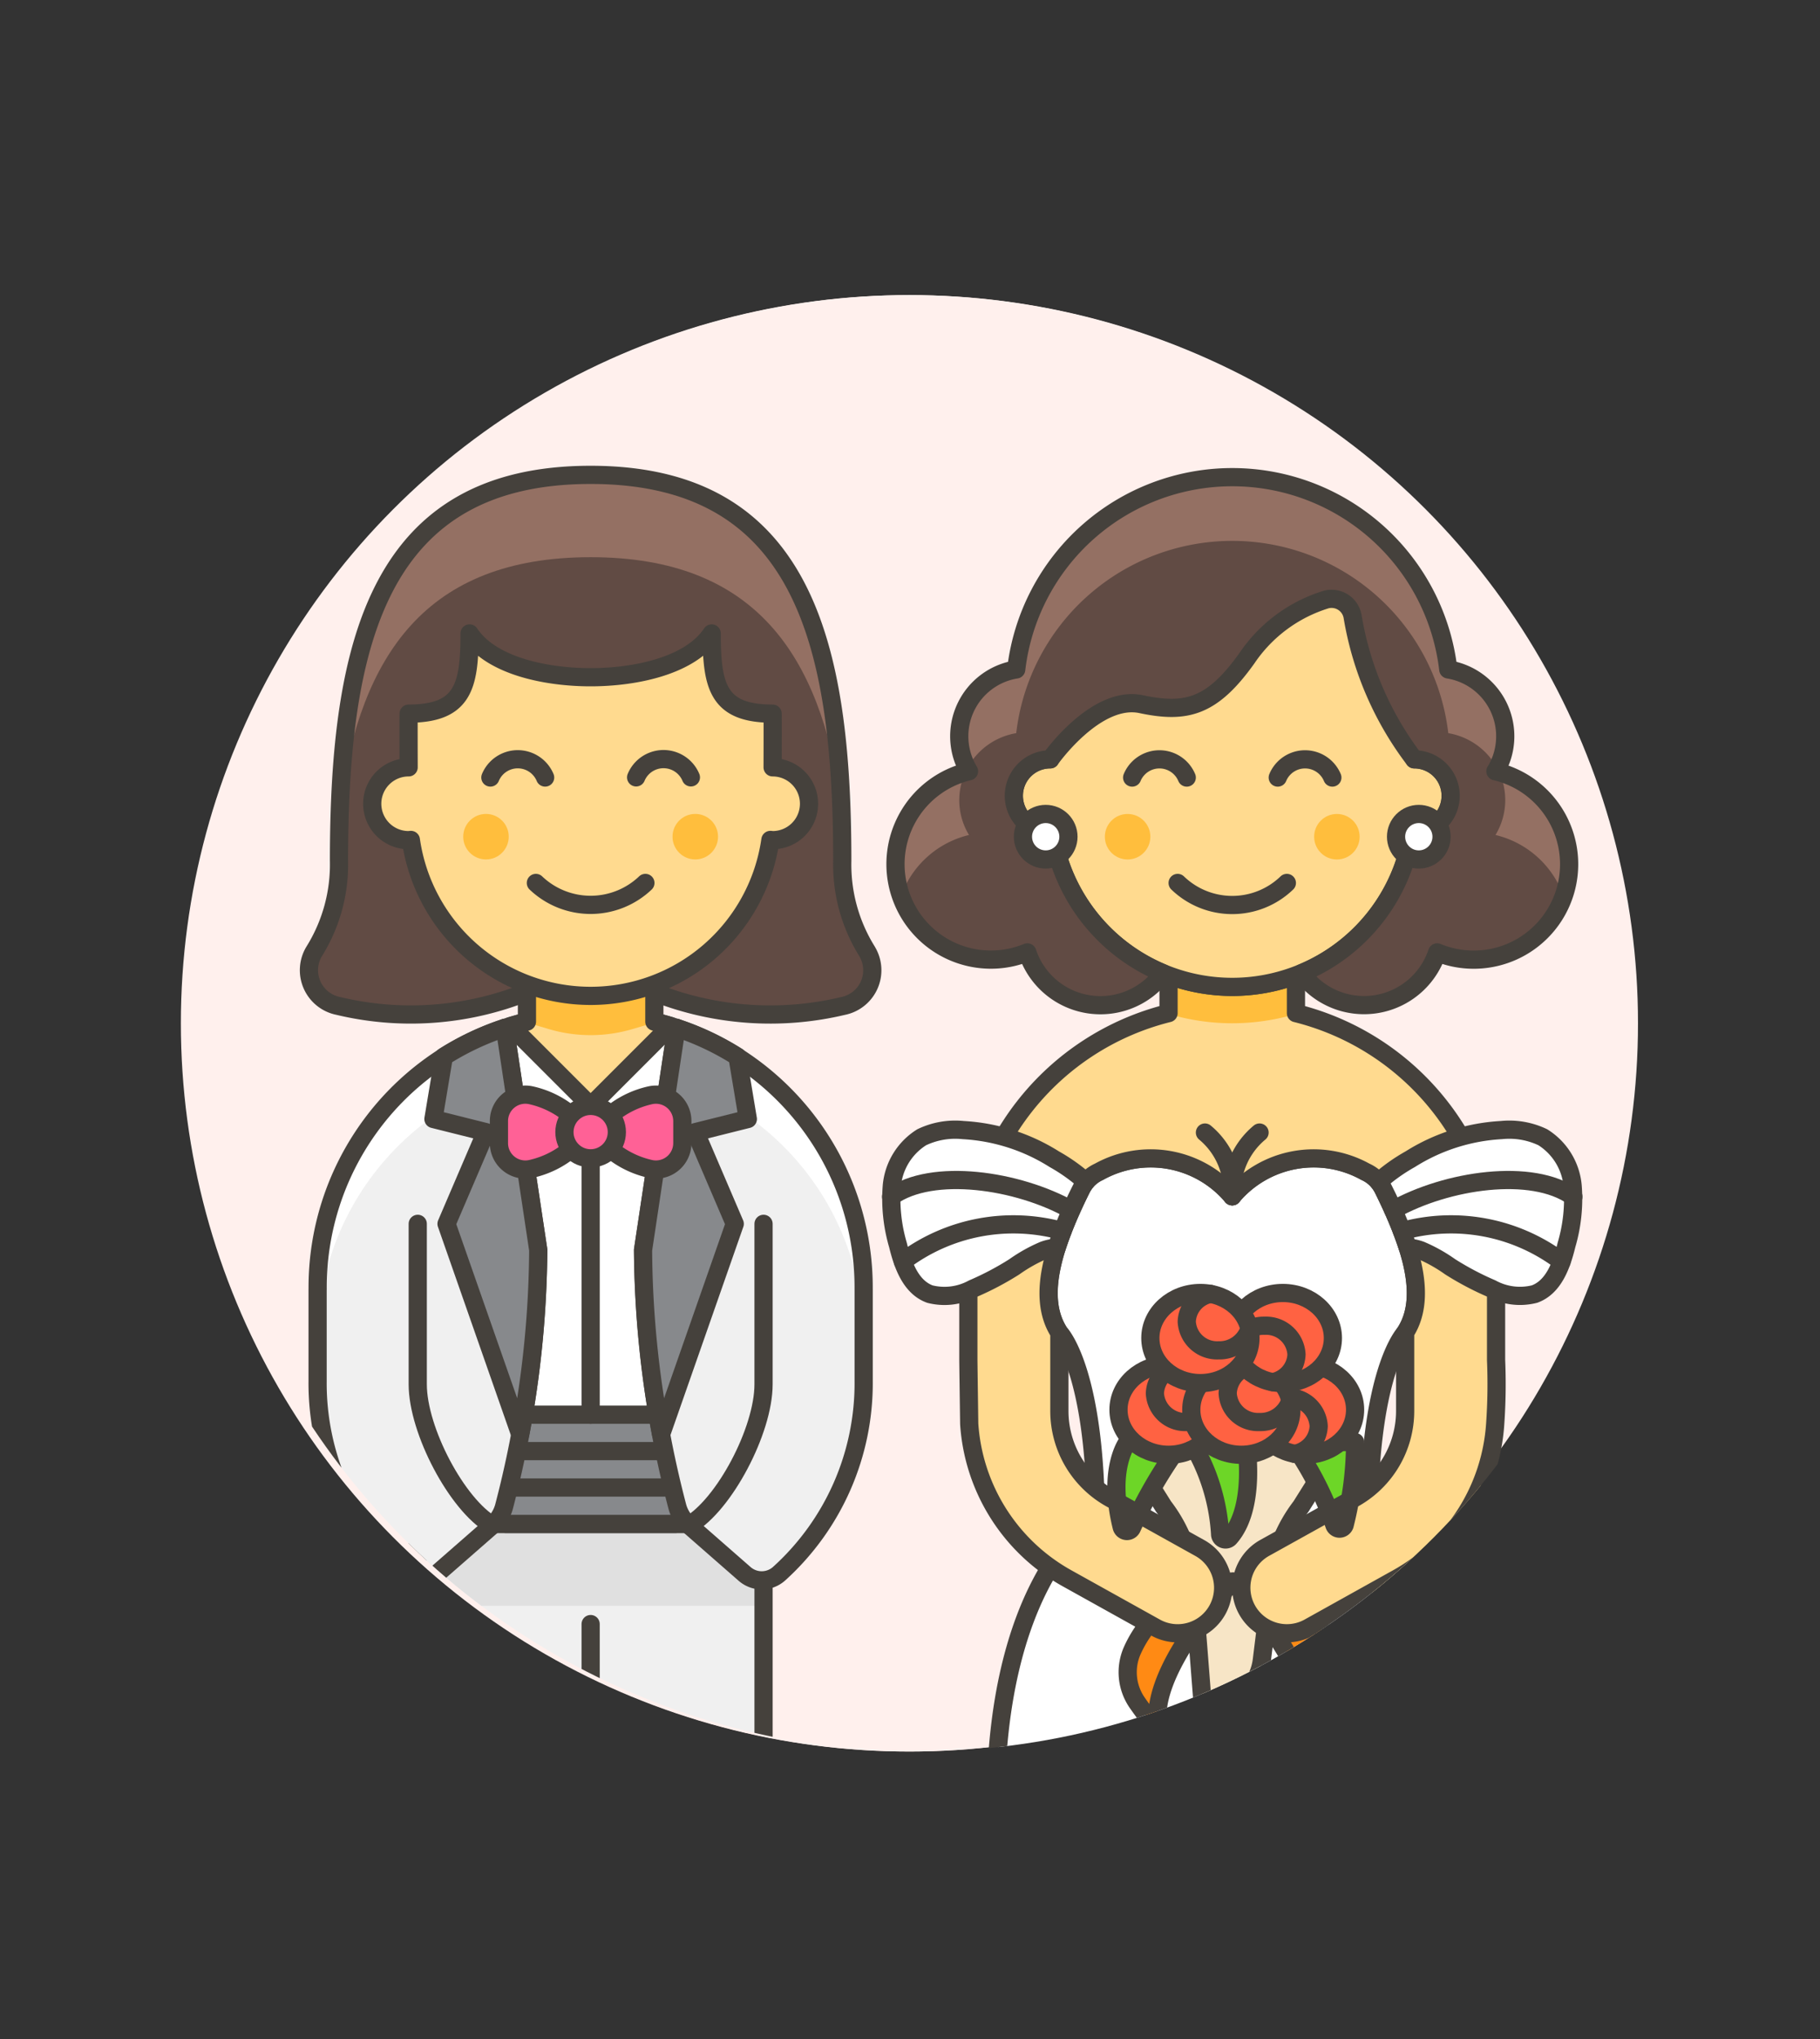 <svg id="Multicolor" xmlns="http://www.w3.org/2000/svg" xmlns:xlink="http://www.w3.org/1999/xlink" viewBox="0 0 100 112"><rect x="0" y="0" width="100" height="112" fill="#333333" stroke="none"/><defs><style>.cls-1,.cls-13,.cls-6{fill:none;}.cls-2{fill:#fff0ed;}.cls-3{clip-path:url(#clip-path);}.cls-4{fill:#f0f0f0;}.cls-5{fill:#e0e0e0;}.cls-13,.cls-14,.cls-17,.cls-18,.cls-19,.cls-20,.cls-21,.cls-6,.cls-7,.cls-8{stroke:#45413c;stroke-linejoin:round;}.cls-17,.cls-18,.cls-19,.cls-20,.cls-21,.cls-6,.cls-7,.cls-8{stroke-linecap:round;}.cls-11,.cls-7{fill:#fff;}.cls-12,.cls-8{fill:#87898c;}.cls-17,.cls-9{fill:#ffda8f;}.cls-10{fill:#ffbe3d;}.cls-14{fill:#ff6196;}.cls-15{fill:#614b44;}.cls-16{fill:#947063;}.cls-18{fill:#f7e5c6;}.cls-19{fill:#6dd627;}.cls-20{fill:#ff8a14;}.cls-21{fill:#ff6242;}</style><clipPath id="clip-path"><circle class="cls-1" cx="50.451" cy="56.208" r="40"/></clipPath></defs><title>01- wedding-lesbian-suit-gown</title><g id="Background"><g id="New_Symbol_93-15" data-name="New Symbol 93"><circle class="cls-2" cx="49.938" cy="56.209" r="40"/></g><g id="New_Symbol_93-16" data-name="New Symbol 93"><circle class="cls-2" cx="50" cy="56.209" r="40"/></g></g><g id="Scene"><g class="cls-3"><rect class="cls-4" x="22.953" y="83.708" width="19" height="16"/><rect class="cls-5" x="22.953" y="83.708" width="19" height="4.5"/><rect class="cls-6" x="22.953" y="83.708" width="19" height="16"/><line class="cls-6" x1="32.453" y1="96.208" x2="32.453" y2="89.208"/><path class="cls-7" d="M32.451,55.708a15.084,15.084,0,0,0-4.7.748l.041,27.252h9.329l.041-27.251A15.108,15.108,0,0,0,32.451,55.708Z"/><rect class="cls-8" x="22.953" y="77.708" width="19" height="6"/><line class="cls-6" x1="22.953" y1="79.708" x2="41.953" y2="79.708"/><line class="cls-6" x1="22.953" y1="81.708" x2="41.983" y2="81.708"/><line class="cls-6" x1="32.453" y1="60.747" x2="32.453" y2="77.708"/><path class="cls-9" d="M35.953,56.118v-4.41h-7v4.409c-.3.071-.6.151-.892.24l4.39,4.39,4.39-4.39C36.549,56.268,36.252,56.189,35.953,56.118Z"/><path class="cls-10" d="M35.953,51.708h-7V56.17l1.2.356a8.1,8.1,0,0,0,4.6,0l1.2-.356Z"/><path class="cls-6" d="M35.953,56.118v-4.41h-7v4.409c-.3.071-.6.151-.892.24l4.39,4.39,4.39-4.39C36.549,56.268,36.252,56.189,35.953,56.118Z"/><path class="cls-4" d="M47.453,70.823A15.021,15.021,0,0,0,37.166,56.459l-1.834,12.2a57.534,57.534,0,0,0,1.877,14.074,2.08,2.08,0,0,0,.642,1.041l3.054,2.673a1.429,1.429,0,0,0,1.888.007,14.1,14.1,0,0,0,4.661-10.6v-5.04Z"/><path class="cls-11" d="M47.453,73.7h0V70.822h0A15.021,15.021,0,0,0,37.166,56.459l-.413,2.75A15.021,15.021,0,0,1,47.453,73.7Z"/><path class="cls-6" d="M47.453,70.823A15.021,15.021,0,0,0,37.166,56.459l-1.834,12.2a57.534,57.534,0,0,0,1.877,14.074,2.08,2.08,0,0,0,.642,1.041l3.054,2.673a1.429,1.429,0,0,0,1.888.007,14.1,14.1,0,0,0,4.661-10.6v-5.04Z"/><path class="cls-12" d="M35.332,68.664a55.489,55.489,0,0,0,.993,10.118L40.37,67.224l-2.159-5.038,2.879-.72-.571-3.425a15.1,15.1,0,0,0-3.353-1.582Z"/><path class="cls-13" d="M35.332,68.664a55.489,55.489,0,0,0,.993,10.118L40.37,67.224l-2.159-5.038,2.879-.72-.571-3.425a15.1,15.1,0,0,0-3.353-1.582Z"/><path class="cls-6" d="M41.953,67.224v8.815c0,2.543-2.167,6.632-4.1,7.74"/><path class="cls-4" d="M17.453,70.823A15.021,15.021,0,0,1,27.739,56.459l1.835,12.2A57.535,57.535,0,0,1,27.7,82.738a2.08,2.08,0,0,1-.642,1.041L24,86.452a1.429,1.429,0,0,1-1.888.007,14.1,14.1,0,0,1-4.661-10.6v-5.04Z"/><path class="cls-11" d="M17.453,73.7h0V70.822h0A15.021,15.021,0,0,1,27.739,56.459l.413,2.75A15.02,15.02,0,0,0,17.453,73.7Z"/><path class="cls-6" d="M17.453,70.823A15.021,15.021,0,0,1,27.739,56.459l1.835,12.2A57.535,57.535,0,0,1,27.7,82.738a2.08,2.08,0,0,1-.642,1.041L24,86.452a1.429,1.429,0,0,1-1.888.007,14.1,14.1,0,0,1-4.661-10.6v-5.04Z"/><path class="cls-12" d="M29.574,68.664a55.49,55.49,0,0,1-.994,10.118L24.535,67.224l2.16-5.038-2.88-.72.571-3.425a15.1,15.1,0,0,1,3.353-1.582Z"/><path class="cls-13" d="M29.574,68.664a55.49,55.49,0,0,1-.994,10.118L24.535,67.224l2.16-5.038-2.88-.72.571-3.425a15.1,15.1,0,0,1,3.353-1.582Z"/><path class="cls-6" d="M22.953,67.224l0,8.815c0,2.543,2.164,6.632,4.1,7.74"/><path class="cls-14" d="M32.453,62.186l.839-.72a5.127,5.127,0,0,1,2.451-1.307,1.451,1.451,0,0,1,1.748,1.411V62.8a1.451,1.451,0,0,1-1.748,1.411,5.127,5.127,0,0,1-2.451-1.307Z"/><path class="cls-14" d="M32.453,62.186l-.84-.72a5.128,5.128,0,0,0-2.45-1.307,1.451,1.451,0,0,0-1.749,1.411V62.8a1.451,1.451,0,0,0,1.749,1.411,5.128,5.128,0,0,0,2.45-1.307Z"/><circle class="cls-14" cx="32.453" cy="62.186" r="1.44"/><path class="cls-15" d="M47.638,52.254a9.01,9.01,0,0,1-1.359-4.977c0-12.036-2.212-21.193-13.827-21.193S18.626,35.241,18.626,47.277a9.01,9.01,0,0,1-1.36,4.977,2,2,0,0,0,1.319,3A17.1,17.1,0,0,0,28.929,54.5V50.285h7V54.5a17.279,17.279,0,0,0,10.39.757,2,2,0,0,0,1.319-3Z"/><path class="cls-16" d="M32.452,30.606c9.087,0,12.6,5.429,13.767,13.466-.42-10.419-3.207-17.988-13.767-17.988S19.105,33.653,18.686,44.073C19.854,36.035,23.365,30.606,32.452,30.606Z"/><path class="cls-6" d="M47.638,52.254a9.01,9.01,0,0,1-1.359-4.977c0-12.036-2.212-21.193-13.827-21.193S18.626,35.241,18.626,47.277a9.01,9.01,0,0,1-1.36,4.977,2,2,0,0,0,1.319,3A17.1,17.1,0,0,0,28.929,54.5V50.285h7V54.5a17.279,17.279,0,0,0,10.39.757,2,2,0,0,0,1.319-3Z"/><path class="cls-17" d="M42.452,42.149s.008-2.783,0-2.949c-3,0-3.348-1.486-3.348-4.406-1.2,1.8-4.245,2.406-6.652,2.406S27,36.6,25.8,34.794c0,2.92-.351,4.4-3.348,4.406-.008.166,0,2.949,0,2.949a2,2,0,1,0,0,4c.042,0,.081-.01.123-.012a9.978,9.978,0,0,0,19.755,0c.041,0,.08.012.122.012a2,2,0,0,0,0-4Z"/><circle class="cls-10" cx="26.702" cy="45.958" r="1.25"/><circle class="cls-10" cx="38.202" cy="45.958" r="1.25"/><path class="cls-6" d="M29.444,48.5a4.363,4.363,0,0,0,6.017,0"/><path class="cls-6" d="M29.952,42.708a1.629,1.629,0,0,0-3.008,0"/><path class="cls-6" d="M37.961,42.7a1.63,1.63,0,0,0-3.009,0"/><path class="cls-7" d="M76,65.3a2.041,2.041,0,0,0-.977-.94,5.854,5.854,0,0,0-7.316,1.35,5.854,5.854,0,0,0-7.316-1.35,2.043,2.043,0,0,0-.978.94c-1.282,2.613-2.584,5.8-1.2,7.907,0,0,2,2,2,10.5,0,4.25,3.75,6.375,7.5,6.375s7.5-2.125,7.5-6.375c0-8.5,1.995-10.5,1.995-10.5C78.583,71.1,77.282,67.913,76,65.3Z"/><path class="cls-7" d="M80.632,100.21a6.811,6.811,0,0,0,.074-1c0-12-5-15.5-5-15.5h-16s-5,3.5-5,15.5a7.917,7.917,0,0,0,.068,1Z"/><path class="cls-18" d="M71.9,79.21H63.515a1,1,0,0,0-.847,1.532l1.261,2.008a8,8,0,0,1,1.631,4.213l.595,7.6a.3.3,0,0,0,.511.188l1.81-1.809a3,3,0,0,0,.856-1.755l.52-4.222a7.994,7.994,0,0,1,1.631-4.213l1.261-2.008A1,1,0,0,0,71.9,79.21Z"/><path class="cls-19" d="M65.456,79.21a10.993,10.993,0,0,1,1.582,5.043.3.3,0,0,0,.511.222c1.518-1.688.907-5.265.907-5.265Z"/><path class="cls-20" d="M67.734,86.877s4.03,4.163,4.139,7.278a.3.3,0,0,0,.535.168c.215-.289.4-.541.552-.76a2.944,2.944,0,0,0,.316-2.852A6.408,6.408,0,0,0,67.734,86.877Z"/><path class="cls-20" d="M67.734,86.877s-4.03,4.163-4.14,7.278a.3.3,0,0,1-.535.168c-.214-.289-.4-.541-.551-.76a2.944,2.944,0,0,1-.316-2.852A6.408,6.408,0,0,1,67.734,86.877Z"/><path class="cls-9" d="M71.206,55.65V53.573a9.978,9.978,0,0,1-7,0V55.65a14.493,14.493,0,0,0-11,14.057v5c0,.084.047,3.5.047,3.5a10.491,10.491,0,0,0,5.354,8.475L63.492,89.4a2.5,2.5,0,1,0,2.428-4.371L61.035,82.31a5.5,5.5,0,0,1-2.828-4.785V73.21h0v0c-1.383-2.108-.081-5.294,1.2-7.907a2.037,2.037,0,0,1,.978-.939,5.853,5.853,0,0,1,7.316,1.349,5.853,5.853,0,0,1,7.316-1.349A2.034,2.034,0,0,1,76,65.3c1.283,2.613,2.584,5.8,1.2,7.907v0h.006l0,4.313a5.5,5.5,0,0,1-2.827,4.787l-4.885,2.714A2.5,2.5,0,1,0,71.92,89.4L76.8,86.682a10.489,10.489,0,0,0,5.354-8.475,31.314,31.314,0,0,0,.048-3.5v-5A14.493,14.493,0,0,0,71.206,55.65Z"/><path class="cls-7" d="M66.206,62.21a4.177,4.177,0,0,1,1.5,3.5"/><path class="cls-7" d="M69.206,62.21a4.177,4.177,0,0,0-1.5,3.5"/><path class="cls-19" d="M70.956,79.21a18.075,18.075,0,0,1,2.355,4.541.3.3,0,0,0,.571.016,18.581,18.581,0,0,0,.574-4.557Z"/><path class="cls-19" d="M61.956,79.21s-1.125,1.437-.329,4.647a.3.3,0,0,0,.569.06,26.035,26.035,0,0,1,2.76-4.707Z"/><ellipse class="cls-21" cx="64.206" cy="77.435" rx="2.75" ry="2.475"/><path class="cls-6" d="M66.9,76.932a1.73,1.73,0,0,1-1.694,1.178,1.67,1.67,0,0,1-1.75-1.575,1.617,1.617,0,0,1,1.312-1.526"/><ellipse class="cls-21" cx="71.706" cy="77.435" rx="2.75" ry="2.475"/><path class="cls-6" d="M69.012,77.937a1.729,1.729,0,0,1,1.694-1.177,1.67,1.67,0,0,1,1.75,1.575,1.616,1.616,0,0,1-1.313,1.525"/><ellipse class="cls-21" cx="68.206" cy="77.435" rx="2.75" ry="2.475"/><path class="cls-6" d="M70.9,76.932a1.73,1.73,0,0,1-1.694,1.178,1.67,1.67,0,0,1-1.75-1.575,1.617,1.617,0,0,1,1.312-1.526"/><ellipse class="cls-21" cx="70.486" cy="73.497" rx="2.75" ry="2.475"/><path class="cls-6" d="M67.792,74a1.728,1.728,0,0,1,1.694-1.178,1.67,1.67,0,0,1,1.75,1.575,1.617,1.617,0,0,1-1.313,1.526"/><ellipse class="cls-21" cx="65.956" cy="73.497" rx="2.75" ry="2.475"/><path class="cls-6" d="M68.65,72.994a1.728,1.728,0,0,1-1.694,1.178,1.669,1.669,0,0,1-1.75-1.575,1.615,1.615,0,0,1,1.312-1.525"/><path class="cls-10" d="M67.706,54.207a9.929,9.929,0,0,1-3.5-.634v2.12a12.173,12.173,0,0,0,7,0v-2.12A9.933,9.933,0,0,1,67.706,54.207Z"/><path class="cls-6" d="M71.206,55.65V53.573a9.978,9.978,0,0,1-7,0V55.65a14.493,14.493,0,0,0-11,14.057v5c0,.084.047,3.5.047,3.5a10.491,10.491,0,0,0,5.354,8.475L63.492,89.4a2.5,2.5,0,1,0,2.428-4.371L61.035,82.31a5.5,5.5,0,0,1-2.828-4.785V73.21h0v0c-1.383-2.108-.081-5.294,1.2-7.907a2.037,2.037,0,0,1,.978-.939,5.853,5.853,0,0,1,7.316,1.349,5.853,5.853,0,0,1,7.316-1.349A2.034,2.034,0,0,1,76,65.3c1.283,2.613,2.584,5.8,1.2,7.907v0h.006l0,4.313a5.5,5.5,0,0,1-2.827,4.787l-4.885,2.714A2.5,2.5,0,1,0,71.92,89.4L76.8,86.682a10.489,10.489,0,0,0,5.354-8.475,31.314,31.314,0,0,0,.048-3.5v-5A14.493,14.493,0,0,0,71.206,55.65Z"/><path class="cls-17" d="M77.706,41.71v-2.5a10,10,0,1,0-20,0v2.5a2,2,0,0,0,0,4c.042,0,.081-.01.122-.013a9.987,9.987,0,0,0,19.755,0c.042,0,.081.013.123.013a2,2,0,0,0,0-4Z"/><circle class="cls-10" cx="61.956" cy="45.96" r="1.25"/><circle class="cls-10" cx="73.456" cy="45.96" r="1.25"/><path class="cls-6" d="M70.706,48.5a4.321,4.321,0,0,1-6,0"/><path class="cls-6" d="M65.206,42.71a1.625,1.625,0,0,0-3,0"/><path class="cls-6" d="M73.206,42.71a1.625,1.625,0,0,0-3,0"/><path class="cls-15" d="M82.17,42.365a3.717,3.717,0,0,0-2.594-5.593,11.951,11.951,0,0,0-23.74,0,3.717,3.717,0,0,0-2.594,5.593,5.243,5.243,0,1,0,3.205,9.949A4.234,4.234,0,0,0,63.9,53.457,10.016,10.016,0,0,1,57.826,45.7c-.04,0-.08.01-.12.01a2,2,0,0,1,0-4s2.5-3.56,5-3.03,3.906.139,5.812-2.533a8.122,8.122,0,0,1,4.361-3.219,1.174,1.174,0,0,1,1.446.975,17.748,17.748,0,0,0,3.381,7.807,2,2,0,0,1,0,4c-.04,0-.08-.01-.12-.01a10.016,10.016,0,0,1-6.069,7.757,4.234,4.234,0,0,0,7.448-1.143,5.243,5.243,0,1,0,3.2-9.949Z"/><path class="cls-16" d="M82.706,43.96a3.72,3.72,0,0,1-.536,1.905,5.262,5.262,0,0,1,3.736,3.347,5.24,5.24,0,0,0-3.534-6.8A3.713,3.713,0,0,1,82.706,43.96Z"/><path class="cls-16" d="M53.242,45.865a3.687,3.687,0,0,1-.2-3.448,5.24,5.24,0,0,0-3.534,6.8A5.259,5.259,0,0,1,53.242,45.865Z"/><path class="cls-16" d="M55.836,40.272a11.951,11.951,0,0,1,23.74,0A3.759,3.759,0,0,1,82.264,42.2a3.689,3.689,0,0,0,.442-1.737,3.743,3.743,0,0,0-3.13-3.688,11.951,11.951,0,0,0-23.74,0,3.742,3.742,0,0,0-3.13,3.688,3.689,3.689,0,0,0,.442,1.737A3.759,3.759,0,0,1,55.836,40.272Z"/><path class="cls-6" d="M82.17,42.365a3.717,3.717,0,0,0-2.594-5.593,11.951,11.951,0,0,0-23.74,0,3.717,3.717,0,0,0-2.594,5.593,5.243,5.243,0,1,0,3.205,9.949A4.234,4.234,0,0,0,63.9,53.457,10.016,10.016,0,0,1,57.826,45.7c-.04,0-.08.01-.12.01a2,2,0,0,1,0-4s2.5-3.56,5-3.03,3.906.139,5.812-2.533a8.122,8.122,0,0,1,4.361-3.219,1.174,1.174,0,0,1,1.446.975,17.748,17.748,0,0,0,3.381,7.807,2,2,0,0,1,0,4c-.04,0-.08-.01-.12-.01a10.016,10.016,0,0,1-6.069,7.757,4.234,4.234,0,0,0,7.448-1.143,5.243,5.243,0,1,0,3.2-9.949Z"/><circle class="cls-7" cx="57.456" cy="45.96" r="1.25"/><circle class="cls-7" cx="77.956" cy="45.96" r="1.25"/><path class="cls-7" d="M59.412,65.3a2.007,2.007,0,0,1,.253-.388,9.813,9.813,0,0,0-1.737-1.238,10.456,10.456,0,0,0-5.008-1.6,4.259,4.259,0,0,0-2.278.395A3.525,3.525,0,0,0,49,65.155a8.988,8.988,0,0,0,.338,3.229c.266,1.09.7,2.317,1.757,2.7a3.265,3.265,0,0,0,2.363-.3,16.087,16.087,0,0,0,2.275-1.2,8.584,8.584,0,0,1,1.605-.9,2.654,2.654,0,0,1,.723-.157A23.563,23.563,0,0,1,59.412,65.3Z"/><path class="cls-6" d="M48.961,65.736c2.269-1.618,6.96-.925,9.9.726"/><path class="cls-6" d="M49.608,69.293a10.056,10.056,0,0,1,8.771-1.671"/><path class="cls-7" d="M76,65.3a1.917,1.917,0,0,0-.253-.388,9.857,9.857,0,0,1,1.738-1.238,10.456,10.456,0,0,1,5.007-1.6,4.263,4.263,0,0,1,2.279.395,3.525,3.525,0,0,1,1.639,2.684,8.966,8.966,0,0,1-.339,3.229c-.265,1.09-.7,2.317-1.757,2.7a3.262,3.262,0,0,1-2.362-.3,16.087,16.087,0,0,1-2.275-1.2,8.584,8.584,0,0,0-1.605-.9,2.67,2.67,0,0,0-.723-.157A23.443,23.443,0,0,0,76,65.3Z"/><path class="cls-6" d="M86.45,65.736c-2.268-1.618-6.96-.925-9.9.726"/><path class="cls-6" d="M85.8,69.293a10.053,10.053,0,0,0-8.77-1.671"/></g></g></svg>